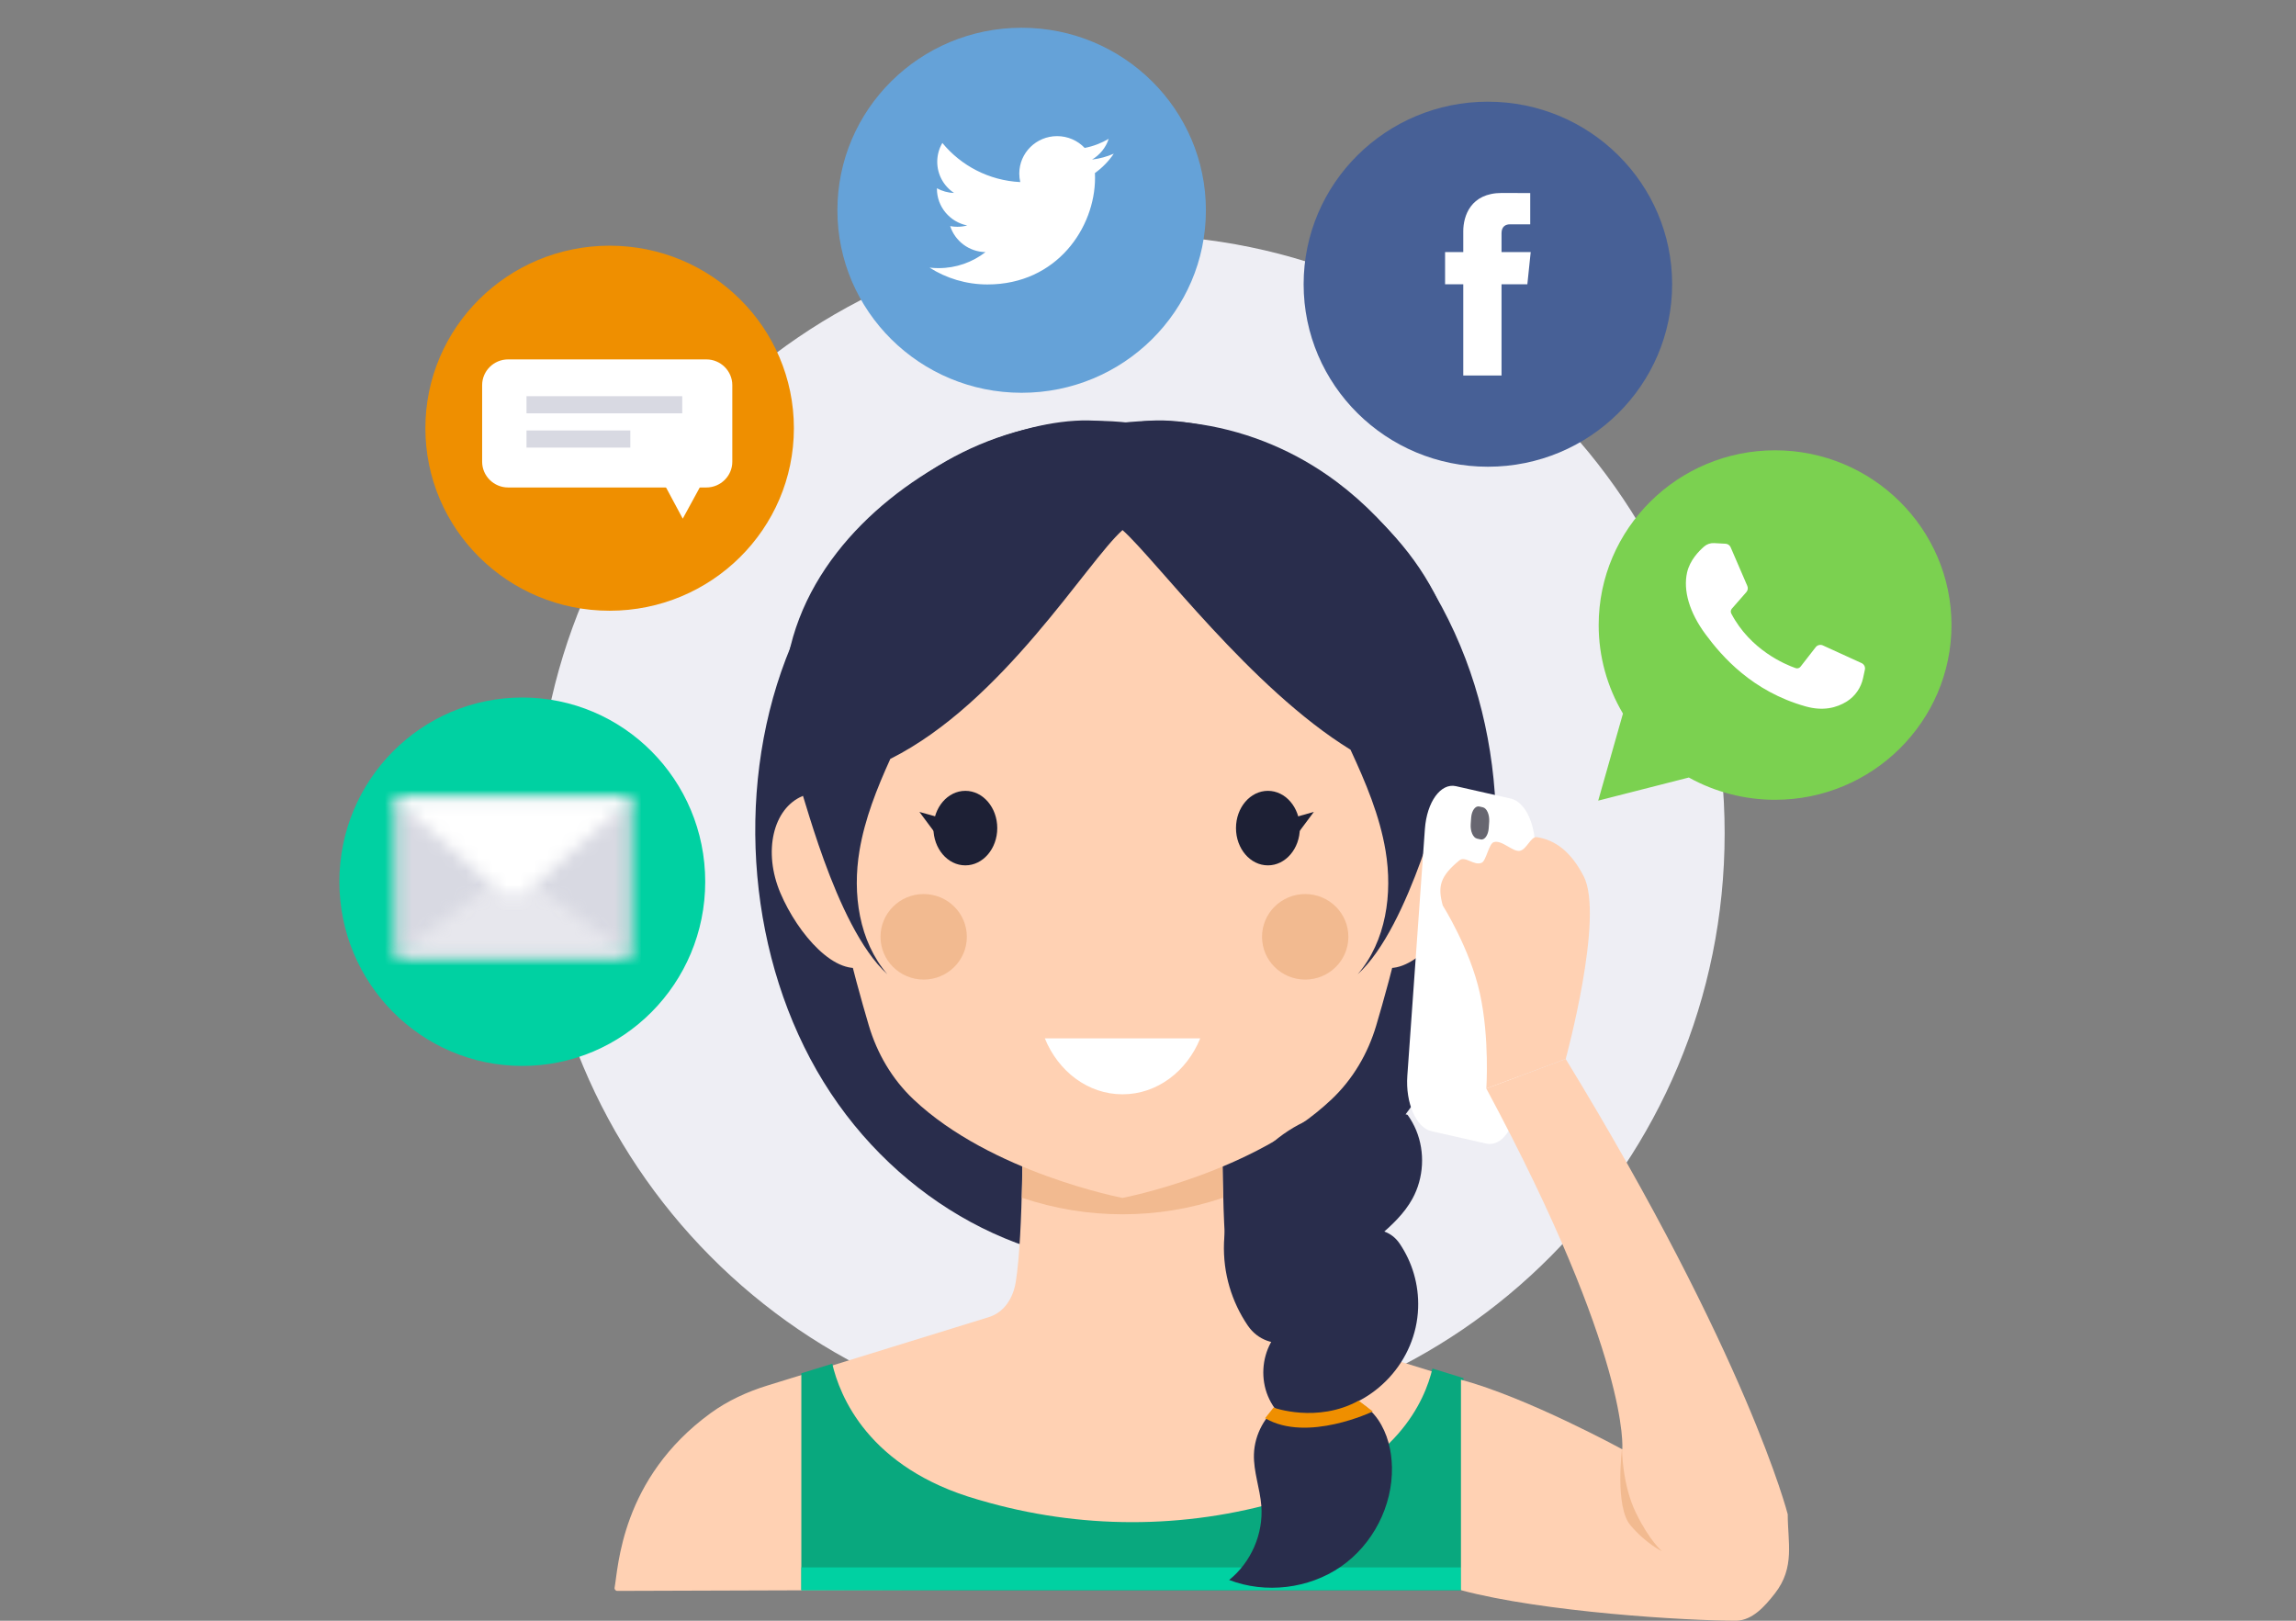 <svg xmlns="http://www.w3.org/2000/svg" xmlns:xlink="http://www.w3.org/1999/xlink" width="170" height="120" viewBox="0 0 170 120">
    <rect x="0" y="0" width="170" height="120" fill="#808080" stroke="none"/>
    <defs>
        <path id="8g1wrbv43a" d="M0.173 0.117L17.831 0.117 17.831 11.766 0.173 11.766z"/>
        <path id="50xk3ec60c" d="M9.937.985c-.517.414-1.353.414-1.87 0L7.409.46C5.35 2.114.173 5.778.173 5.778H17.83S12.653 2.114 10.595.461l-.658.524z"/>
        <path id="8xs98orj5e" d="M.173.122l7.894 6.972c.516.46 1.353.46 1.87 0L17.831.122H.173z"/>
    </defs>
    <g fill="none" fill-rule="evenodd">
        <g>
            <g>
                <g>
                    <g>
                        <g>
                            <path fill="#EEEEF4" d="M14.719 44.699c0-24.466 19.695-44.3 43.989-44.3 24.294 0 43.988 19.834 43.988 44.3 0 24.465-19.694 44.299-43.988 44.299s-43.989-19.834-43.989-44.3" transform="translate(-435 -926) translate(150 853) translate(285 73) translate(25 2) translate(0 15)"/>
                            <path fill="#00D1A2" d="M.128 48.282c0-7.533 6.064-13.638 13.544-13.638s13.544 6.105 13.544 13.638c0 7.533-6.065 13.64-13.544 13.64-7.48 0-13.544-6.107-13.544-13.64" transform="translate(-435 -926) translate(150 853) translate(285 73) translate(25 2) translate(0 15)"/>
                        </g>
                        <g transform="translate(-435 -926) translate(150 853) translate(285 73) translate(25 2) translate(4 57)">
                            <mask id="0qay89dh2b" fill="#fff">
                                <use xlink:href="#8g1wrbv43a"/>
                            </mask>
                            <path fill="#D8D9E2" d="M-2.281 14.091L20.285 14.091 20.285 -2.208 -2.281 -2.208z" mask="url(#0qay89dh2b)"/>
                        </g>
                        <g transform="translate(-435 -926) translate(150 853) translate(285 73) translate(25 2) translate(4 63)">
                            <mask id="h2rl3gpl6d" fill="#fff">
                                <use xlink:href="#50xk3ec60c"/>
                            </mask>
                            <path fill="#E7E7ED" d="M-2.281 7.987L20.285 7.987 20.285 -1.747 -2.281 -1.747z" mask="url(#h2rl3gpl6d)"/>
                        </g>
                        <g transform="translate(-435 -926) translate(150 853) translate(285 73) translate(25 2) translate(4 57)">
                            <mask id="sd8zp9ie5f" fill="#fff">
                                <use xlink:href="#8xs98orj5e"/>
                            </mask>
                            <path fill="#FFF" d="M-2.281 9.893L20.285 9.893 20.285 -2.331 -2.281 -2.331z" mask="url(#sd8zp9ie5f)"/>
                        </g>
                        <g>
                            <path fill="#FFF" d="M69.326 18.837c0-5.747 4.703-10.405 10.504-10.405 5.801 0 10.504 4.658 10.504 10.405 0 5.747-4.703 10.404-10.504 10.404-5.801 0-10.504-4.657-10.504-10.404" transform="translate(-435 -926) translate(150 853) translate(285 73) translate(25 2) translate(6)"/>
                            <path fill="#476096" d="M82.088 19.049h-1.912v6.752h-2.833v-6.752h-1.347v-2.385h1.347v-1.545c0-1.105.53-2.832 2.859-2.832l2.099.008v2.316h-1.523c-.249 0-.602.122-.602.65v1.403h2.16l-.248 2.385zm-2.922-13.52c-7.535 0-13.643 6.052-13.643 13.515 0 7.464 6.108 13.513 13.643 13.513 7.534 0 13.642-6.049 13.642-13.513 0-7.463-6.108-13.514-13.642-13.514z" transform="translate(-435 -926) translate(150 853) translate(285 73) translate(25 2) translate(6)"/>
                            <path fill="#FFF" d="M34.14 13.986c0-5.747 4.703-10.405 10.505-10.405 5.8 0 10.504 4.658 10.504 10.405 0 5.747-4.703 10.405-10.504 10.405-5.802 0-10.504-4.658-10.504-10.405" transform="translate(-435 -926) translate(150 853) translate(285 73) translate(25 2) translate(6)"/>
                            <path fill="#65A2D8" d="M50.07 10.813c.005.12.008.238.008.358 0 3.665-2.816 7.89-7.964 7.89-1.58 0-3.052-.46-4.29-1.246.22.025.441.038.667.038 1.313 0 2.519-.443 3.476-1.186-1.224-.024-2.258-.825-2.614-1.926.17.032.346.05.526.05.256 0 .504-.035.737-.097-1.279-.256-2.245-1.376-2.245-2.719v-.035c.378.208.81.332 1.269.347-.752-.497-1.245-1.347-1.245-2.308 0-.508.138-.985.379-1.394 1.38 1.678 3.443 2.781 5.768 2.897-.047-.203-.072-.415-.072-.632 0-1.53 1.253-2.771 2.799-2.771.805 0 1.532.336 2.043.874.637-.124 1.236-.355 1.778-.673-.21.648-.654 1.191-1.231 1.534.566-.066 1.105-.216 1.607-.436-.375.556-.85 1.045-1.397 1.435M44.645.055c-7.534 0-13.642 6.05-13.642 13.514 0 7.464 6.108 13.513 13.642 13.513 7.533 0 13.642-6.05 13.642-13.513S52.178.055 44.645.055" transform="translate(-435 -926) translate(150 853) translate(285 73) translate(25 2) translate(6)"/>
                            <path fill="#7BD150" d="M87.335 57.279l1.832-6.445c-1.178-1.982-1.798-4.238-1.798-6.554 0-7.135 5.859-12.939 13.06-12.939 7.202 0 13.062 5.804 13.062 12.939 0 7.134-5.86 12.937-13.061 12.937-2.244 0-4.442-.569-6.386-1.649l-6.709 1.711z" transform="translate(-435 -926) translate(150 853) translate(285 73) translate(25 2) translate(6)"/>
                            <path fill="#FFF" d="M96.76 38.258l-.847-.046c-.266-.014-.527.074-.728.246-.412.354-1.068 1.037-1.27 1.928-.3 1.327.164 2.953 1.368 4.579 1.204 1.626 3.446 4.226 7.412 5.338 1.278.358 2.284.116 3.06-.375.614-.39 1.038-1.014 1.19-1.72l.135-.627c.044-.198-.059-.4-.246-.486l-2.863-1.307c-.186-.086-.407-.032-.532.128l-1.124 1.445c-.085.11-.23.152-.362.107-.77-.269-3.35-1.34-4.765-4.04-.062-.116-.046-.26.04-.359l1.076-1.23c.11-.127.137-.304.071-.456L97.14 38.52c-.065-.152-.213-.254-.38-.263" transform="translate(-435 -926) translate(150 853) translate(285 73) translate(25 2) translate(6)"/>
                            <path fill="#292D4C" d="M47.448 30.373c6.806-2.411 14.525-1.176 20.495 3.282 4.228 3.158 7.55 7.83 9.57 13.132 3.83 10.053 2.733 22.362-2.792 31.318-5.526 8.956-15.284 14.243-24.83 13.453 8.885-19.856 8.437-42.68-2.443-61.185" transform="translate(-435 -926) translate(150 853) translate(285 73) translate(25 2) translate(6)"/>
                            <path fill="#292D4C" d="M57.25 30.373c-6.807-2.411-14.526-1.176-20.495 3.282-4.23 3.158-7.55 7.83-9.57 13.132-3.832 10.053-2.734 22.362 2.792 31.318 5.525 8.956 15.284 14.243 24.828 13.453-8.883-19.856-8.436-42.68 2.444-61.185" transform="translate(-435 -926) translate(150 853) translate(285 73) translate(25 2) translate(6)"/>
                            <path fill="#FFD1B3" d="M78.578 108.307c-1.433-1.13-.278-7.755-2.026-8.295l-14.506-4.481c-1.169-.35-1.819-1.415-2.027-2.607-.589-3.371-.52-12.254-.504-13.7.002-.114-.091-.2-.205-.2H44.917c-.114 0-.206.087-.205.2.013 1.432.072 10.151-.504 13.7-.194 1.195-.858 2.257-2.027 2.607l-14.506 4.481-1.85.571c-1.504.465-2.95 1.128-4.219 2.053-6.633 4.836-6.824 11.443-7.1 12.915-.023.126.075.24.204.24l74.808-.24c.128 0 .226-.114.202-.24-.266-1.43-4.976-2.143-11.142-7.004" transform="translate(-435 -926) translate(150 853) translate(285 73) translate(25 2) translate(6)"/>
                            <path fill="#09A87E" d="M75.061 99.326c-.55 2.35-2.665 7.358-10.786 9.682l-.263.077c-7.318 2.163-15.088 2.146-22.411 0l-.188-.054c-8.148-2.331-10.25-7.719-10.79-10.059l-2.29.707v16.06h49.02v-15.705l-2.292-.708z" transform="translate(-435 -926) translate(150 853) translate(285 73) translate(25 2) translate(6)"/>
                            <path fill="#00D1A2" d="M28.334 115.738L77.172 115.738 77.172 114.05 28.334 114.05z" transform="translate(-435 -926) translate(150 853) translate(285 73) translate(25 2) translate(6)"/>
                            <path fill="#F2BA90" d="M59.553 86.685c-.068-3.035-.046-5.917-.037-6.688 0-.114-.092-.2-.207-.2H44.918c-.115 0-.208.086-.206.2.007.77.026 3.642-.045 6.685 4.813 1.633 10.073 1.634 14.886.003" transform="translate(-435 -926) translate(150 853) translate(285 73) translate(25 2) translate(6)"/>
                            <path fill="#FFD1B3" d="M34.765 60.787c1.294 3.046.557 7.808-1.647 8.727-2.205.92-5.042-2.35-6.337-5.397-1.294-3.046-.556-6.26 1.648-7.18 2.204-.92 5.042.804 6.336 3.85M69.462 60.787c-1.295 3.046-.557 7.808 1.648 8.727 2.205.92 5.041-2.35 6.336-5.397 1.295-3.046.557-6.26-1.648-7.18-2.204-.92-5.041.804-6.336 3.85" transform="translate(-435 -926) translate(150 853) translate(285 73) translate(25 2) translate(6)"/>
                            <path fill="#FFD1B3" d="M52.114 31.267c-22.071-.857-22.391 20-22.062 26.856.239 4.979 2.214 12.215 3.277 15.807.612 2.063 1.72 3.968 3.307 5.468 5.761 5.445 15.478 7.296 15.478 7.296s9.716-1.85 15.477-7.296c1.587-1.5 2.695-3.405 3.307-5.468 1.064-3.592 3.038-10.828 3.277-15.807.33-6.857.01-27.713-22.061-26.856" transform="translate(-435 -926) translate(150 853) translate(285 73) translate(25 2) translate(6)"/>
                            <path fill="#1D2035" d="M40.476 56.554c1.305 0 2.363 1.235 2.363 2.76 0 1.522-1.058 2.758-2.363 2.758-1.306 0-2.364-1.236-2.364-2.759 0-1.524 1.058-2.759 2.364-2.759M62.879 56.554c1.305 0 2.363 1.235 2.363 2.76 0 1.522-1.058 2.758-2.363 2.758-1.306 0-2.364-1.236-2.364-2.759 0-1.524 1.058-2.759 2.364-2.759" transform="translate(-435 -926) translate(150 853) translate(285 73) translate(25 2) translate(6)"/>
                            <path fill="#F2BA90" d="M40.587 67.362c0 1.749-1.431 3.166-3.196 3.166-1.766 0-3.197-1.417-3.197-3.166 0-1.748 1.431-3.166 3.197-3.166 1.765 0 3.196 1.418 3.196 3.166M68.836 67.362c0 1.749-1.431 3.166-3.197 3.166-1.765 0-3.196-1.417-3.196-3.166 0-1.748 1.43-3.166 3.196-3.166 1.766 0 3.197 1.418 3.197 3.166" transform="translate(-435 -926) translate(150 853) translate(285 73) translate(25 2) translate(6)"/>
                            <path fill="#1D2035" d="M63.438 58.915L66.279 58.115 65.18 59.591zM39.916 58.915L37.075 58.115 38.174 59.591z" transform="translate(-435 -926) translate(150 853) translate(285 73) translate(25 2) translate(6)"/>
                            <path fill="#292D4C" d="M52.114 29.517c-7.832-2.635-30.128 8.347-24.009 26.41.22 0 2.654 10.625 6.598 14.21-2.109-2.456-2.597-5.963-2.066-9.146.395-2.366 1.287-4.606 2.284-6.802 8.34-4.173 14.572-14.614 17.193-16.941 2.487 2.21 9.512 11.73 16.879 16.26 1.12 2.415 2.161 4.872 2.597 7.483.531 3.183.043 6.69-2.066 9.147 3.946-3.587 6.38-14.211 6.598-14.211 6.12-18.063-16.176-29.045-24.008-26.41M68.318 92.19c1.555-1.995 4.044-3.22 5.26-5.434.843-1.536.948-3.45.28-5.067-.168-.405-.383-.79-.639-1.146-1.413-.445-2.955-.606-4.562-.395-4.982.654-8.85 4.892-9.03 9.867-.081 2.27.577 4.382 1.755 6.12 1.514 2.23 4.936 1.449 5.594-1.16.252-1.006.7-1.96 1.342-2.784" transform="translate(-435 -926) translate(150 853) translate(285 73) translate(25 2) translate(6)"/>
                            <path fill="#292D4C" d="M67.208 93.155c-1.216 1.56-3.162 2.518-4.112 4.249-.658 1.2-.74 2.696-.218 3.96.131.316.3.617.499.897 1.105.347 2.31.473 3.566.308 3.894-.512 6.918-3.824 7.057-7.713.064-1.774-.45-3.425-1.37-4.783-1.184-1.744-3.86-1.133-4.373.906-.197.787-.547 1.532-1.05 2.176" transform="translate(-435 -926) translate(150 853) translate(285 73) translate(25 2) translate(6)"/>
                            <path fill="#292D4C" d="M63.894 101.92c-1.221.843-2.004 2.277-2.05 3.75-.04 1.289.45 2.538.548 3.825.16 2.065-.76 4.184-2.385 5.487 2.697 1.037 5.903.653 8.275-.988 2.37-1.641 3.836-4.493 3.781-7.357-.024-1.24-.327-2.498-1.028-3.525-1.503-2.203-4.963-2.694-7.141-1.191" transform="translate(-435 -926) translate(150 853) translate(285 73) translate(25 2) translate(6)"/>
                            <path fill="#EF8F00" d="M63.295 102.22s3.23 1.173 6.303-.514l1.049.8s-4.865 2.33-7.975.498l.623-.784z" transform="translate(-435 -926) translate(150 853) translate(285 73) translate(25 2) translate(6)"/>
                            <path fill="#FFF" d="M46.36 74.88c.992 2.442 3.192 4.143 5.753 4.143 2.562 0 4.763-1.701 5.755-4.142H46.359zM81.346 79.497l1.301-18.27c.143-2.008-.654-3.842-1.78-4.098l-4.067-.92c-1.126-.254-2.155 1.167-2.299 3.175l-1.3 18.27c-.143 2.008.654 3.843 1.78 4.098l4.067.92c1.126.255 2.155-1.166 2.298-3.175" transform="translate(-435 -926) translate(150 853) translate(285 73) translate(25 2) translate(6)"/>
                            <path fill="#676670" d="M79.228 59.32l.034-.473c.037-.524-.173-1.007-.467-1.074l-.265-.06c-.294-.067-.566.307-.603.831l-.033.473c-.038.525.172 1.008.466 1.075l.265.06c.295.066.566-.308.603-.832" transform="translate(-435 -926) translate(150 853) translate(285 73) translate(25 2) translate(6)"/>
                            <path fill="#FFD1B3" d="M97.569 118c1.182-.041 2.082-1.04 2.841-2.012 1.516-1.938.955-3.795.957-5.87 0 0-2.95-11.635-16.44-33.71l-5.877 2.188c10.718 19.96 10.067 26.713 10.067 26.713s-6.993-3.824-11.945-5.156v15.586c6.1 1.626 16.671 2.261 20.397 2.26" transform="translate(-435 -926) translate(150 853) translate(285 73) translate(25 2) translate(6)"/>
                            <path fill="#F2BA90" d="M89.097 105.272s-.535 4.28.614 5.648c1.15 1.369 2.352 1.94 2.352 1.94s-.904-.739-1.933-2.842c-1.03-2.102-1.033-4.746-1.033-4.746" transform="translate(-435 -926) translate(150 853) translate(285 73) translate(25 2) translate(6)"/>
                            <path fill="#FFD1B3" d="M75.824 65.042s2.03 3.212 2.753 6.525c.725 3.314.474 7.028.474 7.028l5.875-2.187s2.882-10.536 1.332-13.53c-.925-1.79-2.059-2.672-3.457-2.895-.466-.074-.768.952-1.295 1.015-.538.065-1.302-.832-1.908-.644-.357.111-.56 1.368-.882 1.519-.57.267-1.22-.532-1.665-.167-1.42 1.169-1.619 1.915-1.227 3.336" transform="translate(-435 -926) translate(150 853) translate(285 73) translate(25 2) translate(6)"/>
                            <path fill="#EF8F00" d="M.496 29.704c0-7.463 6.108-13.513 13.642-13.513s13.643 6.05 13.643 13.513c0 7.464-6.109 13.515-13.643 13.515-7.534 0-13.642-6.05-13.642-13.515" transform="translate(-435 -926) translate(150 853) translate(285 73) translate(25 2) translate(6)"/>
                            <path fill="#FFF" d="M4.699 32.19c0 1.046.865 1.903 1.921 1.903H21.3c1.057 0 1.921-.857 1.921-1.904v-5.676c0-1.046-.864-1.903-1.921-1.903H6.62c-1.056 0-1.921.857-1.921 1.903v5.676z" transform="translate(-435 -926) translate(150 853) translate(285 73) translate(25 2) translate(6)"/>
                            <path fill="#FFF" d="M19.552 36.402L16.945 31.537 22.205 31.538z" transform="translate(-435 -926) translate(150 853) translate(285 73) translate(25 2) translate(6)"/>
                            <path fill="#D8D9E2" d="M7.984 28.603L19.513 28.603 19.513 27.334 7.984 27.334zM7.984 31.141L15.67 31.141 15.67 29.872 7.984 29.872z" transform="translate(-435 -926) translate(150 853) translate(285 73) translate(25 2) translate(6)"/>
                        </g>
                    </g>
                </g>
            </g>
        </g>
    </g>
</svg>
